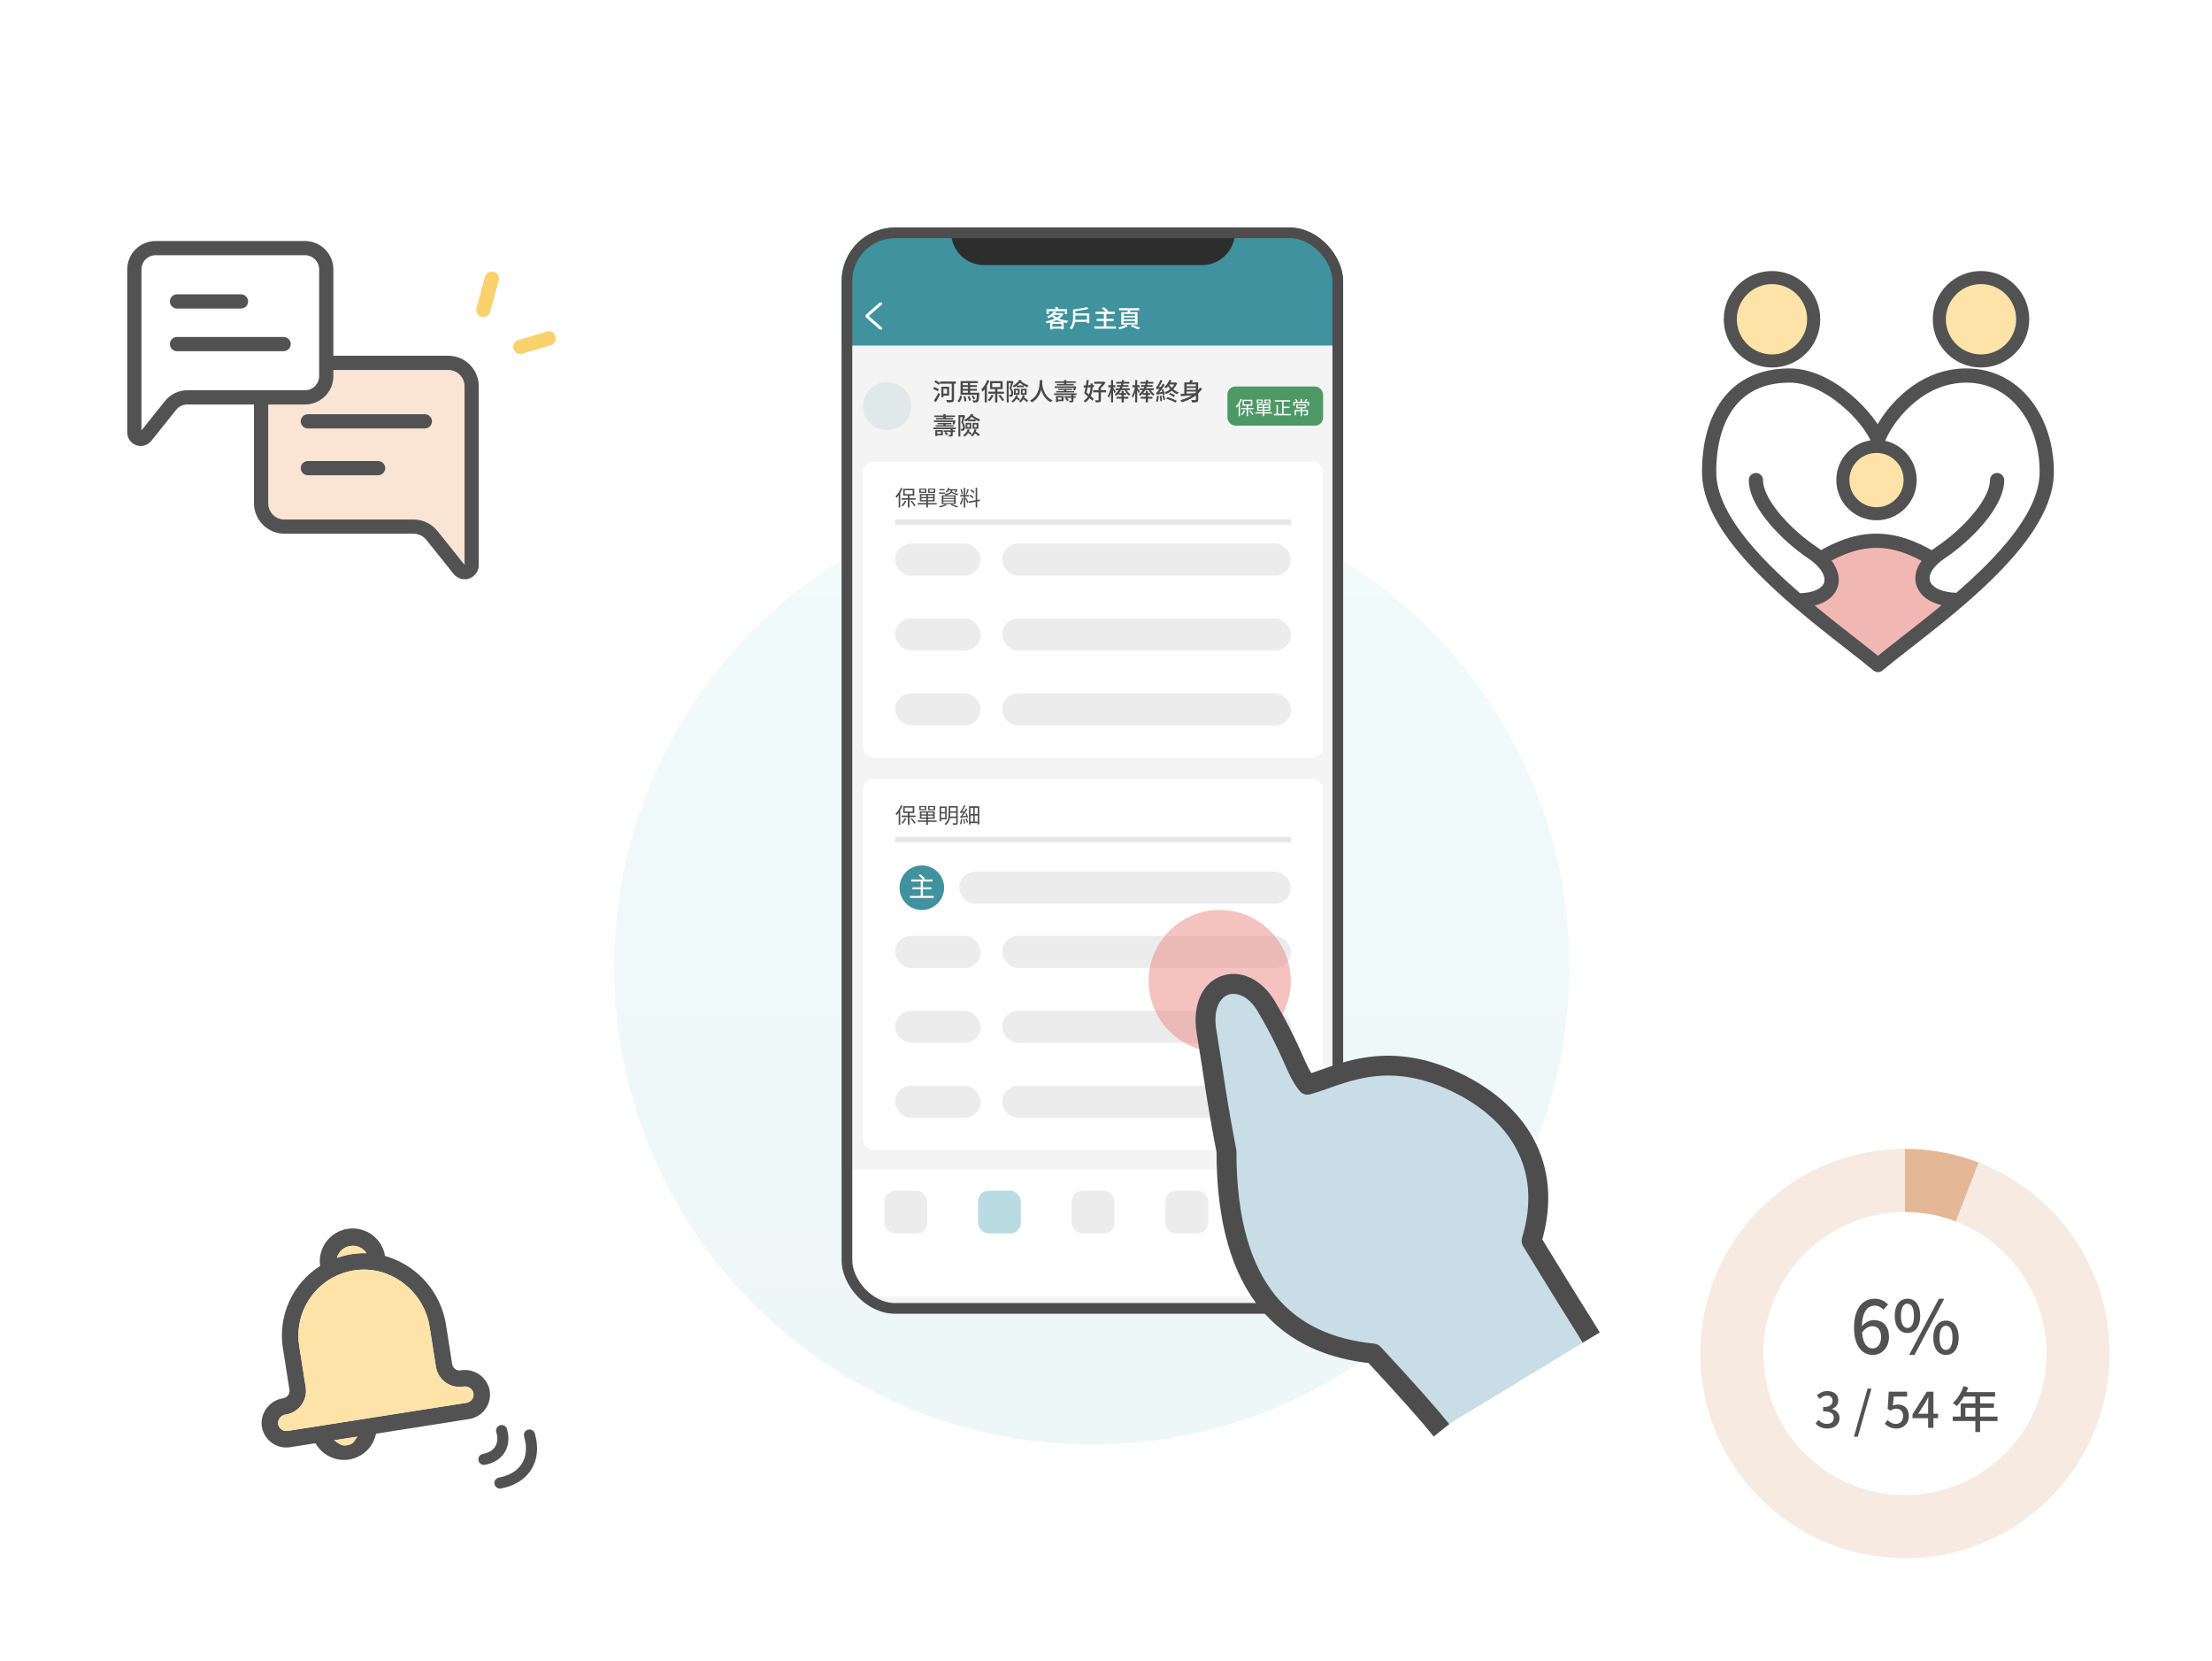 <svg width="389" height="292" viewBox="0 0 389 292" fill="none" xmlns="http://www.w3.org/2000/svg">
<rect width="389" height="291.75" fill="white"/>
<circle cx="192" cy="170" r="84" fill="url(#paint0_linear_2495_85939)" fill-opacity="0.5"/>
<g filter="url(#filter0_d_2495_85939)">
<g clip-path="url(#clip0_2495_85939)">
<rect x="148" y="40" width="88.208" height="191" rx="9.409" fill="#F4F4F4"/>
<g filter="url(#filter1_b_2495_85939)">
<rect width="88.443" height="20.755" transform="translate(148 40)" fill="#3F929E"/>
<g clip-path="url(#clip1_2495_85939)">
<path d="M166.396 39.528H218.047C217.55 39.67 217.202 40.117 217.185 40.633L217.178 40.84C217.178 44.023 214.598 46.604 211.414 46.604H173.028C169.845 46.604 167.265 44.023 167.265 40.84L167.258 40.633C167.241 40.117 166.893 39.67 166.396 39.528Z" fill="#2D2D2D"/>
</g>
<g clip-path="url(#clip2_2495_85939)">
<path d="M152.612 55.566L155.031 53.436C155.09 53.383 155.09 53.299 155.031 53.247C154.971 53.194 154.876 53.194 154.816 53.247L152.29 55.472C152.23 55.524 152.23 55.608 152.29 55.661L154.816 57.885C154.845 57.911 154.885 57.925 154.923 57.925C154.961 57.925 155 57.912 155.03 57.885C155.089 57.833 155.089 57.748 155.03 57.696L152.612 55.566Z" fill="white" stroke="white" stroke-width="0.236"/>
</g>
<path d="M185.332 54.756C185.119 55.078 184.716 55.431 184.122 55.677C184.211 55.741 184.334 55.877 184.389 55.97C185.026 55.669 185.459 55.274 185.76 54.841L185.332 54.756ZM185.374 55.061L185.094 55.367H186.762V55.061H185.374ZM186.643 55.061V55.121C186.176 55.843 184.983 56.322 183.863 56.505C183.935 56.594 184.02 56.76 184.058 56.861C185.247 56.632 186.491 56.114 187.064 55.206L186.792 55.04L186.72 55.061H186.643ZM185.2 55.295L184.848 55.452C185.433 56.182 186.435 56.62 187.59 56.789C187.645 56.675 187.756 56.501 187.845 56.407C186.707 56.276 185.692 55.898 185.2 55.295ZM184.678 56.607V57.923H185.073V56.942H186.648V57.914H187.059V56.607H184.678ZM184.903 57.452V57.787H186.856V57.452H184.903ZM184.041 54.352V55.214H184.436V54.718H187.255V55.214H187.662V54.352H184.041ZM185.523 54.038C185.625 54.221 185.752 54.463 185.807 54.611L186.223 54.501C186.159 54.348 186.028 54.111 185.917 53.941L185.523 54.038ZM188.927 56.225V56.598H191.322V56.225H188.927ZM188.961 55.1V55.473H191.156V56.819H191.559V55.1H188.961ZM191.126 53.992C190.558 54.17 189.573 54.323 188.711 54.412C188.753 54.493 188.804 54.645 188.817 54.739C189.704 54.65 190.732 54.501 191.449 54.297L191.126 53.992ZM188.711 54.412V55.681C188.711 56.297 188.656 57.112 188.108 57.668C188.193 57.719 188.354 57.868 188.418 57.944C189.021 57.337 189.114 56.365 189.114 55.681V54.412H188.711ZM192.642 54.811V55.206H196.038V54.811H192.642ZM192.85 56.055V56.445H195.851V56.055H192.85ZM192.451 57.392V57.787H196.25V57.392H192.451ZM194.124 55.142V57.6H194.561V55.142H194.124ZM193.754 54.217C194.034 54.42 194.374 54.718 194.531 54.913L194.883 54.658C194.709 54.459 194.357 54.174 194.085 53.992L193.754 54.217ZM197.609 55.821H199.608V56.144H197.609V55.821ZM197.609 56.441H199.608V56.764H197.609V56.441ZM197.609 55.206H199.608V55.524H197.609V55.206ZM197.189 54.892V57.078H200.041V54.892H197.189ZM198.857 57.371C199.341 57.536 199.838 57.766 200.131 57.927L200.521 57.655C200.194 57.494 199.642 57.273 199.15 57.108L198.857 57.371ZM196.802 54.195V54.56H200.356V54.195H196.802ZM198.377 54.361C198.356 54.556 198.301 54.841 198.246 55.028L198.632 55.095C198.7 54.921 198.785 54.667 198.861 54.416L198.377 54.361ZM197.97 57.082C197.677 57.273 197.1 57.494 196.645 57.613C196.739 57.698 196.858 57.838 196.925 57.923C197.375 57.795 197.953 57.57 198.326 57.354L197.97 57.082Z" fill="white"/>
</g>
<rect width="88.443" height="15.054" transform="translate(148 205.596)" fill="white"/>
<rect x="155.527" y="209.36" width="7.527" height="7.527" rx="1.882" fill="#ECECEC"/>
<rect x="171.993" y="209.36" width="7.527" height="7.527" rx="1.882" fill="#B8DCE1"/>
<rect x="188.458" y="209.36" width="7.527" height="7.527" rx="1.882" fill="#ECECEC"/>
<rect x="204.924" y="209.36" width="7.527" height="7.527" rx="1.882" fill="#ECECEC"/>
<rect x="221.389" y="209.36" width="7.527" height="7.527" rx="1.882" fill="#ECECEC"/>
<rect width="88.443" height="7.311" transform="translate(148 220.65)" fill="white"/>
<circle cx="155.998" cy="71.404" r="4.234" fill="#E0E9EA"/>
<path d="M165.32 67.08V67.47H168.096V67.08H165.32ZM165.744 68.001V68.362H166.542V69.198H165.744V69.559H166.912V68.001H165.744ZM165.545 68.001V69.852H165.91V68.001H165.545ZM167.37 67.216V70.217C167.37 70.31 167.336 70.34 167.239 70.344C167.128 70.344 166.759 70.349 166.402 70.332C166.466 70.446 166.542 70.637 166.559 70.756C167.03 70.756 167.34 70.748 167.523 70.684C167.705 70.616 167.773 70.489 167.773 70.221V67.216H167.37ZM164.301 67.169C164.56 67.313 164.912 67.525 165.09 67.653L165.328 67.33C165.146 67.211 164.785 67.012 164.53 66.88L164.301 67.169ZM164.105 68.336C164.36 68.472 164.721 68.676 164.899 68.795L165.12 68.464C164.938 68.345 164.568 68.158 164.326 68.039L164.105 68.336ZM164.229 70.438L164.568 70.71C164.819 70.306 165.103 69.797 165.328 69.347L165.035 69.084C164.785 69.567 164.458 70.115 164.229 70.438ZM169.136 68.383V68.701H171.794V68.383H169.136ZM169.136 67.712V68.035H171.794V67.712H169.136ZM168.924 69.058V69.406H171.904V69.058H168.924ZM171.823 69.058V69.118C171.772 69.954 171.722 70.272 171.637 70.361C171.603 70.4 171.564 70.404 171.492 70.404C171.416 70.408 171.233 70.404 171.042 70.383C171.102 70.489 171.148 70.646 171.153 70.756C171.365 70.765 171.573 70.765 171.683 70.752C171.811 70.739 171.9 70.71 171.985 70.612C172.104 70.48 172.163 70.115 172.218 69.224C172.222 69.164 172.227 69.058 172.227 69.058H171.823ZM170.176 69.703C170.291 69.95 170.389 70.276 170.422 70.48L170.754 70.387C170.72 70.187 170.609 69.869 170.49 69.627L170.176 69.703ZM170.864 69.635C170.996 69.818 171.14 70.073 171.195 70.234L171.505 70.111C171.446 69.95 171.297 69.708 171.153 69.529L170.864 69.635ZM169.446 69.725C169.518 70.001 169.578 70.357 169.578 70.591L169.943 70.527C169.93 70.293 169.866 69.941 169.786 69.669L169.446 69.725ZM168.835 69.555C168.771 69.928 168.627 70.298 168.368 70.523L168.695 70.731C168.979 70.476 169.111 70.06 169.191 69.652L168.835 69.555ZM170.214 67.199V69.198H170.609V67.199H170.214ZM168.924 67.012V69.224H169.319V67.36H171.942V67.012H168.924ZM174.995 68.298V70.765H175.398V68.298H174.995ZM173.81 68.867V69.232H176.557V68.867H173.81ZM174.489 67.373H175.924V68.06H174.489V67.373ZM174.107 67.016V68.417H176.328V67.016H174.107ZM173.619 66.834C173.381 67.462 172.982 68.082 172.571 68.477C172.643 68.57 172.753 68.786 172.791 68.88C173.258 68.404 173.708 67.67 173.993 66.952L173.619 66.834ZM173.169 67.963V70.752H173.555V67.585L173.551 67.581L173.169 67.963ZM174.388 69.406C174.226 69.733 173.976 70.094 173.742 70.34C173.836 70.391 173.984 70.501 174.056 70.561C174.286 70.298 174.562 69.882 174.748 69.516L174.388 69.406ZM175.593 69.572C175.844 69.865 176.132 70.276 176.264 70.535L176.587 70.336C176.447 70.081 176.154 69.695 175.895 69.406L175.593 69.572ZM177.037 66.991V70.752H177.376V67.352H177.954V66.991H177.037ZM177.856 66.991V67.101C177.788 67.381 177.656 67.903 177.529 68.281C177.784 68.604 177.835 68.888 177.835 69.105C177.835 69.232 177.818 69.338 177.763 69.381C177.729 69.406 177.69 69.419 177.648 69.419C177.589 69.423 177.521 69.423 177.444 69.415C177.499 69.516 177.529 69.669 177.533 69.767C177.622 69.767 177.72 69.767 177.792 69.758C177.881 69.746 177.954 69.72 178.013 69.674C178.132 69.58 178.179 69.398 178.179 69.147C178.179 68.892 178.119 68.587 177.86 68.243C177.983 67.903 178.119 67.479 178.225 67.122L177.975 66.978L177.92 66.991H177.856ZM178.781 67.776V68.09H180.047V67.776H178.781ZM178.612 68.638H178.989V69.126H178.612V68.638ZM178.314 68.358V69.406H179.299V68.358H178.314ZM179.834 68.638H180.229V69.126H179.834V68.638ZM179.533 68.358V69.406H180.547V68.358H179.533ZM178.667 69.478C178.531 69.928 178.251 70.293 177.869 70.518C177.945 70.578 178.077 70.71 178.132 70.777C178.531 70.506 178.854 70.081 179.019 69.555L178.667 69.478ZM178.641 70.034C178.82 70.153 179.045 70.332 179.147 70.451L179.359 70.183C179.248 70.068 179.019 69.907 178.841 69.797L178.641 70.034ZM179.847 69.474C179.762 69.924 179.546 70.289 179.202 70.51C179.282 70.565 179.414 70.701 179.465 70.765C179.839 70.497 180.097 70.073 180.212 69.529L179.847 69.474ZM179.762 70.056C180.042 70.243 180.399 70.523 180.573 70.705L180.815 70.429C180.637 70.251 180.267 69.988 179.996 69.814L179.762 70.056ZM179.282 66.778C179.04 67.177 178.582 67.589 178.072 67.848C178.153 67.912 178.285 68.048 178.34 68.124C178.875 67.831 179.367 67.402 179.669 66.914L179.282 66.778ZM179.448 66.918L179.164 67.105C179.516 67.483 180.131 67.886 180.666 68.12C180.696 68.014 180.768 67.844 180.836 67.746C180.339 67.576 179.741 67.241 179.448 66.918ZM182.848 66.834C182.831 67.517 182.882 69.521 181.129 70.429C181.256 70.518 181.388 70.646 181.46 70.752C183.252 69.75 183.281 67.64 183.303 66.834H182.848ZM183.26 67.352L182.874 67.394C182.933 67.789 183.095 69.924 184.801 70.731C184.861 70.616 184.975 70.48 185.094 70.387C183.451 69.652 183.294 67.674 183.26 67.352ZM185.519 67.054V67.322H189.182V67.054H185.519ZM185.374 69.16V69.457H189.314V69.16H185.374ZM185.476 67.929V68.213H188.987V67.929H185.476ZM185.85 67.508V67.763H188.834V67.508H185.85ZM186.088 68.37V68.591H188.546V68.37H186.088ZM185.756 68.774V69.003H188.915V68.774H185.756ZM187.179 69.678V69.954H189.165V69.678H187.179ZM187.128 66.817V67.666H187.531V66.817H187.128ZM187.132 68.438V68.914H187.527V68.438H187.132ZM188.877 67.929V67.975C188.839 68.179 188.783 68.425 188.745 68.587L189.08 68.646C189.144 68.468 189.216 68.205 189.272 67.963L188.996 67.916L188.932 67.929H188.877ZM185.705 69.631V70.684H186.058V69.631H185.705ZM188.405 69.419V70.416C188.405 70.459 188.389 70.468 188.346 70.468C188.304 70.472 188.164 70.472 188.023 70.468C188.066 70.552 188.108 70.671 188.125 70.76C188.35 70.76 188.516 70.76 188.626 70.714C188.745 70.671 188.775 70.591 188.775 70.425V69.419H188.405ZM187.323 70.124C187.463 70.247 187.629 70.429 187.701 70.548L187.968 70.344C187.892 70.225 187.722 70.056 187.573 69.937L187.323 70.124ZM185.935 69.631V69.894H186.673V70.272H185.935V70.54H187.034V69.631H185.935ZM192.428 67.114V67.479H194.088V67.114H192.428ZM192.246 68.604V68.986H194.513V68.604H192.246ZM193.193 68.15V70.306C193.193 70.366 193.171 70.387 193.103 70.387C193.035 70.387 192.793 70.387 192.56 70.383C192.615 70.489 192.679 70.654 192.7 70.765C193.035 70.765 193.252 70.756 193.405 70.697C193.558 70.637 193.609 70.527 193.609 70.31V68.15H193.193ZM193.935 67.114V67.199C193.791 67.483 193.481 67.908 193.193 68.15C193.26 68.205 193.375 68.307 193.426 68.379C193.791 68.107 194.165 67.666 194.411 67.288L194.135 67.088L194.042 67.114H193.935ZM190.662 69.143C191.146 69.542 191.787 70.111 192.084 70.476L192.348 70.145C192.042 69.788 191.384 69.241 190.904 68.863L190.662 69.143ZM190.662 69.143L191.027 69.262C191.197 68.638 191.393 67.636 191.473 66.85L191.078 66.829C191.019 67.576 190.832 68.561 190.662 69.143ZM191.775 67.428V67.861C191.775 68.6 191.69 69.708 190.569 70.493C190.658 70.557 190.794 70.688 190.853 70.773C192.051 69.911 192.152 68.689 192.152 67.865V67.428H191.775ZM190.56 67.776L190.599 68.162C191.083 68.133 191.749 68.09 192.386 68.048L192.39 67.687C191.719 67.725 191.027 67.759 190.56 67.776ZM194.908 67.725V68.099H196.164V67.725H194.908ZM195.387 66.821V70.76H195.744V66.821H195.387ZM195.362 67.967C195.273 68.527 195.043 69.228 194.797 69.602C194.857 69.699 194.95 69.856 194.988 69.962C195.26 69.534 195.493 68.701 195.6 68.039L195.362 67.967ZM195.744 68.12L195.574 68.281C195.672 68.451 195.922 68.918 196.007 69.135L196.219 68.841C196.147 68.727 195.829 68.23 195.744 68.12ZM196.292 67.143V67.462H198.576V67.143H196.292ZM196.198 68.277V68.604H198.673V68.277H196.198ZM196.351 69.767V70.107H198.423V69.767H196.351ZM196.729 69.109V69.427H198.062V69.109H196.729ZM196.415 67.712V68.014H198.452V67.712H196.415ZM197.238 68.74V70.76H197.633V68.74H197.238ZM198.045 68.43L197.756 68.523C197.926 68.931 198.236 69.355 198.559 69.58C198.618 69.495 198.733 69.372 198.817 69.308C198.503 69.13 198.198 68.778 198.045 68.43ZM197.31 66.817C197.175 67.772 196.848 68.761 196.041 69.287C196.105 69.372 196.198 69.525 196.241 69.618C197.141 69.016 197.51 67.954 197.697 66.88L197.31 66.817ZM199.153 67.725V68.099H200.409V67.725H199.153ZM199.633 66.821V70.76H199.989V66.821H199.633ZM199.607 67.967C199.518 68.527 199.289 69.228 199.042 69.602C199.102 69.699 199.195 69.856 199.234 69.962C199.505 69.534 199.739 68.701 199.845 68.039L199.607 67.967ZM199.989 68.12L199.819 68.281C199.917 68.451 200.167 68.918 200.252 69.135L200.465 68.841C200.392 68.727 200.074 68.23 199.989 68.12ZM200.537 67.143V67.462H202.821V67.143H200.537ZM200.443 68.277V68.604H202.918V68.277H200.443ZM200.596 69.767V70.107H202.668V69.767H200.596ZM200.974 69.109V69.427H202.307V69.109H200.974ZM200.66 67.712V68.014H202.698V67.712H200.66ZM201.484 68.74V70.76H201.878V68.74H201.484ZM202.29 68.43L202.001 68.523C202.171 68.931 202.481 69.355 202.804 69.58C202.863 69.495 202.978 69.372 203.063 69.308C202.749 69.13 202.443 68.778 202.29 68.43ZM201.556 66.817C201.42 67.772 201.093 68.761 200.286 69.287C200.35 69.372 200.443 69.525 200.486 69.618C201.386 69.016 201.755 67.954 201.942 66.88L201.556 66.817ZM205.551 69.33C205.852 69.453 206.221 69.669 206.417 69.822L206.659 69.546C206.455 69.398 206.085 69.194 205.784 69.075L205.551 69.33ZM205.088 70.115C205.652 70.276 206.34 70.561 206.718 70.794L206.951 70.476C206.565 70.264 205.882 69.984 205.321 69.831L205.088 70.115ZM205.627 66.821C205.478 67.211 205.194 67.691 204.769 68.052C204.854 68.103 204.986 68.222 205.045 68.307C205.517 67.891 205.818 67.373 206.017 66.885L205.627 66.821ZM205.627 67.25L205.453 67.598H206.739V67.25H205.627ZM206.625 67.25V67.322C206.332 68.086 205.593 68.684 204.82 68.982C204.897 69.05 205.02 69.207 205.067 69.3C205.869 68.956 206.65 68.298 207.019 67.373L206.773 67.233L206.705 67.25H206.625ZM205.576 67.53L205.253 67.649C205.631 68.383 206.289 69.016 207.032 69.326C207.087 69.224 207.206 69.075 207.291 68.999C206.565 68.74 205.907 68.166 205.576 67.53ZM204.285 68.536C204.392 68.833 204.493 69.219 204.527 69.449L204.842 69.351C204.803 69.122 204.693 68.748 204.583 68.455L204.285 68.536ZM203.95 69.631C204.001 69.924 204.048 70.306 204.056 70.557L204.358 70.497C204.345 70.247 204.298 69.869 204.243 69.576L203.95 69.631ZM203.483 69.585C203.449 69.928 203.394 70.31 203.292 70.565C203.377 70.586 203.53 70.637 203.602 70.675C203.691 70.412 203.767 70.013 203.806 69.64L203.483 69.585ZM203.407 68.455C203.407 68.379 203.636 68.26 203.636 68.26V68.251C203.916 67.916 204.213 67.424 204.426 66.952L204.06 66.804C203.899 67.262 203.61 67.746 203.521 67.865C203.436 67.997 203.364 68.082 203.284 68.103C203.326 68.201 203.385 68.375 203.407 68.455ZM203.407 68.455C203.479 68.417 203.602 68.391 204.268 68.324C204.273 68.247 204.285 68.111 204.307 68.014L203.568 68.073L203.398 68.179L203.407 68.455ZM203.436 69.423C203.436 69.351 203.674 69.232 203.674 69.232V69.219C204.082 68.808 204.506 68.222 204.825 67.653L204.485 67.449C204.213 68.022 203.772 68.625 203.632 68.778C203.5 68.935 203.407 69.037 203.309 69.058C203.351 69.16 203.415 69.347 203.436 69.423ZM203.436 69.423C203.521 69.376 203.666 69.338 204.608 69.194C204.604 69.118 204.612 68.982 204.625 68.888L203.589 69.028L203.419 69.143L203.436 69.423ZM204.392 69.555C204.485 69.805 204.587 70.132 204.629 70.34L204.918 70.238C204.871 70.03 204.761 69.708 204.663 69.466L204.392 69.555ZM208.526 67.912V68.213H210.488V67.912H208.526ZM208.526 68.544V68.846H210.488V68.544H208.526ZM210.305 67.237V70.238C210.305 70.323 210.276 70.349 210.191 70.349C210.097 70.353 209.787 70.357 209.482 70.34C209.541 70.459 209.609 70.646 209.626 70.765C210.051 70.765 210.326 70.76 210.496 70.692C210.67 70.625 210.721 70.497 210.721 70.243V67.237H210.305ZM207.622 69.27L207.682 69.665C208.42 69.614 209.49 69.534 210.496 69.449L210.501 69.109C209.452 69.173 208.323 69.241 207.622 69.27ZM211.04 68.15C210.326 69.253 209.057 69.979 207.576 70.361C207.656 70.451 207.788 70.633 207.843 70.731C209.316 70.293 210.628 69.534 211.426 68.336L211.04 68.15ZM209.308 66.808C209.257 66.995 209.151 67.254 209.057 67.436L209.414 67.517C209.528 67.356 209.677 67.109 209.796 66.872L209.308 66.808ZM208.272 67.237V69.44H208.675V67.585H210.441V67.237H208.272ZM164.292 73.054V73.322H167.956V73.054H164.292ZM164.148 75.16V75.457H168.088V75.16H164.148ZM164.25 73.929V74.213H167.761V73.929H164.25ZM164.623 73.508V73.763H167.608V73.508H164.623ZM164.861 74.37V74.591H167.319V74.37H164.861ZM164.53 74.774V75.003H167.689V74.774H164.53ZM165.952 75.678V75.954H167.939V75.678H165.952ZM165.901 72.817V73.666H166.305V72.817H165.901ZM165.905 74.438V74.914H166.3V74.438H165.905ZM167.65 73.929V73.975C167.612 74.179 167.557 74.425 167.519 74.587L167.854 74.646C167.918 74.468 167.99 74.205 168.045 73.963L167.769 73.916L167.705 73.929H167.65ZM164.479 75.631V76.684H164.831V75.631H164.479ZM167.179 75.419V76.416C167.179 76.459 167.162 76.468 167.12 76.468C167.077 76.472 166.937 76.472 166.797 76.468C166.839 76.552 166.882 76.671 166.899 76.76C167.124 76.76 167.289 76.76 167.4 76.714C167.519 76.671 167.548 76.591 167.548 76.425V75.419H167.179ZM166.097 76.124C166.237 76.247 166.402 76.429 166.474 76.548L166.742 76.344C166.665 76.225 166.496 76.056 166.347 75.937L166.097 76.124ZM164.708 75.631V75.894H165.447V76.272H164.708V76.54H165.808V75.631H164.708ZM168.546 72.991V76.752H168.886V73.352H169.463V72.991H168.546ZM169.365 72.991V73.101C169.297 73.381 169.166 73.903 169.039 74.281C169.293 74.604 169.344 74.888 169.344 75.105C169.344 75.232 169.327 75.338 169.272 75.381C169.238 75.406 169.2 75.419 169.157 75.419C169.098 75.423 169.03 75.423 168.954 75.415C169.009 75.516 169.039 75.669 169.043 75.767C169.132 75.767 169.23 75.767 169.302 75.758C169.391 75.746 169.463 75.72 169.522 75.674C169.641 75.58 169.688 75.398 169.688 75.147C169.688 74.892 169.629 74.587 169.37 74.243C169.493 73.903 169.629 73.479 169.735 73.122L169.484 72.978L169.429 72.991H169.365ZM170.291 73.776V74.09H171.556V73.776H170.291ZM170.121 74.638H170.499V75.126H170.121V74.638ZM169.824 74.358V75.406H170.809V74.358H169.824ZM171.344 74.638H171.739V75.126H171.344V74.638ZM171.042 74.358V75.406H172.057V74.358H171.042ZM170.176 75.478C170.04 75.928 169.76 76.293 169.378 76.518C169.455 76.578 169.586 76.71 169.641 76.777C170.04 76.506 170.363 76.081 170.529 75.555L170.176 75.478ZM170.151 76.034C170.329 76.153 170.554 76.332 170.656 76.451L170.868 76.183C170.758 76.068 170.529 75.907 170.35 75.797L170.151 76.034ZM171.356 75.474C171.272 75.924 171.055 76.289 170.711 76.51C170.792 76.565 170.923 76.701 170.974 76.765C171.348 76.497 171.607 76.073 171.722 75.529L171.356 75.474ZM171.272 76.056C171.552 76.243 171.908 76.523 172.082 76.705L172.324 76.429C172.146 76.251 171.777 75.988 171.505 75.814L171.272 76.056ZM170.792 72.778C170.55 73.177 170.091 73.589 169.582 73.848C169.663 73.912 169.794 74.048 169.849 74.124C170.384 73.831 170.877 73.402 171.178 72.914L170.792 72.778ZM170.957 72.918L170.673 73.105C171.025 73.483 171.641 73.886 172.176 74.12C172.205 74.014 172.278 73.844 172.346 73.746C171.849 73.576 171.25 73.241 170.957 72.918Z" fill="black" fill-opacity="0.7"/>
<rect x="215.85" y="67.96" width="16.83" height="6.887" rx="1.415" fill="#4D9966"/>
<path d="M219.236 71.266V73.171H219.487V71.266H219.236ZM218.275 71.735V71.963H220.425V71.735H218.275ZM218.754 70.51H219.985V71.114H218.754V70.51ZM218.519 70.289V71.339H220.23V70.289H218.519ZM218.176 70.14C217.984 70.642 217.667 71.134 217.337 71.448C217.384 71.507 217.453 71.636 217.479 71.692C217.839 71.326 218.186 70.771 218.41 70.213L218.176 70.14ZM217.823 70.992V73.161H218.06V70.761L218.057 70.758L217.823 70.992ZM218.784 72.121C218.645 72.382 218.437 72.669 218.249 72.868C218.305 72.897 218.4 72.97 218.443 73.006C218.628 72.795 218.85 72.475 219.008 72.191L218.784 72.121ZM219.672 72.224C219.88 72.458 220.121 72.785 220.233 72.99L220.434 72.864C220.319 72.663 220.071 72.352 219.86 72.121L219.672 72.224ZM222.079 71.187V73.168H222.333V71.187H222.079ZM221.329 71.745H223.125V72.032H221.329V71.745ZM221.329 71.273H223.125V71.553H221.329V71.273ZM221.088 71.071V72.23H223.376V71.071H221.088ZM220.755 72.484V72.702H223.684V72.484H220.755ZM221.224 70.427H221.858V70.741H221.224V70.427ZM220.999 70.262V70.906H222.089V70.262H220.999ZM222.581 70.427H223.221V70.741H222.581V70.427ZM222.356 70.262V70.906H223.456V70.262H222.356ZM224.162 70.375V70.616H226.896V70.375H224.162ZM225.592 71.497V71.742H226.764V71.497H225.592ZM224.037 72.782V73.023H227.005V72.782H224.037ZM225.473 70.464V72.9H225.731V70.464H225.473ZM224.489 71.223V72.91H224.743V71.223H224.489ZM228.735 71.738V73.171H228.986V71.738H228.735ZM228.204 71.286H229.452V71.606H228.204V71.286ZM227.963 71.098V71.798H229.706V71.098H227.963ZM227.669 72.072V73.019H227.917V72.296H229.881V72.072H227.669ZM229.759 72.072V72.762C229.759 72.798 229.742 72.811 229.693 72.815C229.64 72.818 229.462 72.818 229.264 72.811C229.3 72.877 229.336 72.97 229.35 73.036C229.607 73.036 229.775 73.036 229.881 72.996C229.984 72.96 230.01 72.891 230.01 72.762V72.072H229.759ZM228.712 70.13V70.731H228.967V70.13H228.712ZM227.451 70.642V71.355H227.692V70.863H229.964V71.355H230.211V70.642H227.451ZM227.725 70.252C227.827 70.375 227.94 70.546 227.989 70.659L228.227 70.55C228.171 70.441 228.055 70.282 227.946 70.163L227.725 70.252ZM229.686 70.157C229.624 70.275 229.501 70.454 229.409 70.563L229.61 70.645C229.709 70.543 229.835 70.391 229.944 70.246L229.686 70.157Z" fill="white"/>
<rect x="151.764" y="81.167" width="80.916" height="52.044" rx="1.882" fill="white"/>
<path d="M159.656 87.064V89.236H159.942V87.064H159.656ZM158.561 87.599V87.858H161.011V87.599H158.561ZM159.107 86.202H160.51V86.891H159.107V86.202ZM158.839 85.95V87.147H160.789V85.95H158.839ZM158.448 85.781C158.23 86.353 157.868 86.914 157.492 87.271C157.545 87.339 157.624 87.486 157.654 87.55C158.064 87.132 158.459 86.5 158.715 85.864L158.448 85.781ZM158.045 86.752V89.225H158.316V86.488L158.312 86.485L158.045 86.752ZM159.14 88.039C158.982 88.336 158.745 88.664 158.531 88.889C158.595 88.923 158.704 89.006 158.753 89.048C158.964 88.807 159.216 88.442 159.396 88.118L159.14 88.039ZM160.153 88.156C160.39 88.423 160.665 88.795 160.793 89.029L161.022 88.886C160.89 88.656 160.608 88.302 160.367 88.039L160.153 88.156ZM162.896 86.974V89.232H163.186V86.974H162.896ZM162.042 87.61H164.089V87.937H162.042V87.61ZM162.042 87.072H164.089V87.392H162.042V87.072ZM161.767 86.842V88.163H164.376V86.842H161.767ZM161.387 88.453V88.701H164.726V88.453H161.387ZM161.922 86.108H162.644V86.466H161.922V86.108ZM161.666 85.92V86.654H162.908V85.92H161.666ZM163.468 86.108H164.199V86.466H163.468V86.108ZM163.213 85.92V86.654H164.466V85.92H163.213ZM165.888 87.738H167.785V87.994H165.888V87.738ZM165.888 88.178H167.785V88.442H165.888V88.178ZM165.888 87.297H167.785V87.553H165.888V87.297ZM165.614 87.109V88.63H168.068V87.109H165.614ZM167.176 88.807C167.582 88.938 167.989 89.1 168.229 89.221L168.482 89.059C168.214 88.938 167.774 88.773 167.364 88.649L167.176 88.807ZM166.246 88.652C165.975 88.803 165.523 88.935 165.136 89.017C165.2 89.066 165.298 89.175 165.343 89.228C165.719 89.127 166.197 88.954 166.502 88.773L166.246 88.652ZM166.679 86.025V86.248H168.229V86.025H166.679ZM166.739 85.762C166.652 86.033 166.494 86.3 166.299 86.481C166.363 86.515 166.468 86.582 166.513 86.624C166.709 86.432 166.89 86.127 166.991 85.819L166.739 85.762ZM167.187 86.165V86.285C167.187 86.477 167.093 86.737 166.114 86.865C166.163 86.917 166.238 87.015 166.265 87.083C167.326 86.917 167.447 86.579 167.447 86.293V86.165H167.187ZM167.409 86.387L167.209 86.436C167.416 86.771 167.849 86.985 168.391 87.064C168.425 86.993 168.497 86.891 168.553 86.835C168.03 86.79 167.601 86.631 167.409 86.387ZM165.2 85.995V86.217H166.107V85.995H165.2ZM165.117 86.582V86.812H166.201V86.582H165.117ZM168.135 86.025V86.067C168.068 86.229 167.962 86.421 167.876 86.545L168.098 86.624C168.203 86.488 168.323 86.27 168.418 86.078L168.226 86.014L168.184 86.025H168.135ZM169.483 85.773V89.232H169.746V85.773H169.483ZM168.877 87.034V87.301H170.363V87.034H168.877ZM168.903 86.067C169.001 86.33 169.091 86.68 169.106 86.902L169.332 86.85C169.306 86.62 169.219 86.278 169.11 86.014L168.903 86.067ZM170.119 85.999C170.066 86.255 169.953 86.628 169.867 86.853L170.051 86.91C170.153 86.699 170.269 86.345 170.367 86.063L170.119 85.999ZM171.579 85.773V89.232H171.846V85.773H171.579ZM170.356 88.167L170.401 88.43L172.335 88.08L172.29 87.821L170.356 88.167ZM170.638 86.232C170.856 86.368 171.116 86.571 171.236 86.718L171.387 86.5C171.263 86.36 171.003 86.168 170.785 86.04L170.638 86.232ZM170.446 87.181C170.672 87.305 170.943 87.497 171.075 87.632L171.218 87.41C171.082 87.275 170.804 87.098 170.578 86.981L170.446 87.181ZM169.2 87.52C169.14 87.858 168.978 88.276 168.824 88.498C168.877 88.581 168.941 88.716 168.971 88.811C169.166 88.543 169.328 88.009 169.407 87.587L169.2 87.52ZM169.919 87.523L169.761 87.636C169.844 87.802 170.051 88.284 170.115 88.491L170.322 88.276C170.262 88.152 169.991 87.636 169.919 87.523Z" fill="black" fill-opacity="0.7"/>
<path d="M227.035 91.342H157.409V92.283H227.035V91.342Z" fill="black" fill-opacity="0.1" mask="url(#path-17-inside-1_2495_85939)"/>
<rect x="157.409" y="95.576" width="15.054" height="5.645" rx="2.823" fill="#ECECEC"/>
<rect x="176.227" y="95.576" width="50.808" height="5.645" rx="2.823" fill="#ECECEC"/>
<rect x="157.409" y="108.749" width="15.054" height="5.645" rx="2.823" fill="#ECECEC"/>
<rect x="176.227" y="108.749" width="50.808" height="5.645" rx="2.823" fill="#ECECEC"/>
<rect x="157.409" y="121.921" width="15.054" height="5.645" rx="2.823" fill="#ECECEC"/>
<rect x="176.227" y="121.921" width="50.808" height="5.645" rx="2.823" fill="#ECECEC"/>
<rect x="151.764" y="136.975" width="80.916" height="65.217" rx="1.882" fill="white"/>
<path d="M159.656 142.872V145.043H159.942V142.872H159.656ZM158.561 143.406V143.666H161.011V143.406H158.561ZM159.107 142.01H160.51V142.699H159.107V142.01ZM158.839 141.758V142.955H160.789V141.758H158.839ZM158.448 141.588C158.23 142.16 157.868 142.721 157.492 143.079C157.545 143.147 157.624 143.293 157.654 143.357C158.064 142.94 158.459 142.307 158.715 141.671L158.448 141.588ZM158.045 142.559V145.032H158.316V142.296L158.312 142.292L158.045 142.559ZM159.14 143.847C158.982 144.144 158.745 144.471 158.531 144.697C158.595 144.731 158.704 144.814 158.753 144.855C158.964 144.614 159.216 144.249 159.396 143.926L159.14 143.847ZM160.153 143.963C160.39 144.23 160.665 144.603 160.793 144.836L161.022 144.693C160.89 144.464 160.608 144.11 160.367 143.847L160.153 143.963ZM162.896 142.781V145.04H163.186V142.781H162.896ZM162.042 143.418H164.089V143.745H162.042V143.418ZM162.042 142.879H164.089V143.199H162.042V142.879ZM161.767 142.65V143.971H164.376V142.65H161.767ZM161.387 144.261V144.509H164.726V144.261H161.387ZM161.922 141.916H162.644V142.273H161.922V141.916ZM161.666 141.728V142.462H162.908V141.728H161.666ZM163.468 141.916H164.199V142.273H163.468V141.916ZM163.213 141.728V142.462H164.466V141.728H163.213ZM165.392 141.81V142.07H166.208V143.794H165.392V144.057H166.472V141.81H165.392ZM165.395 142.785V143.041H166.321V142.785H165.395ZM166.984 141.739V142.002H168.252V141.739H166.984ZM166.984 142.654V142.913H168.252V142.654H166.984ZM166.961 143.579V143.835H168.244V143.579H166.961ZM165.237 141.81V144.407H165.501V141.81H165.237ZM168.147 141.739V144.667C168.147 144.735 168.124 144.757 168.056 144.761C167.989 144.761 167.751 144.765 167.511 144.757C167.552 144.833 167.597 144.957 167.612 145.032C167.936 145.032 168.143 145.028 168.263 144.983C168.384 144.934 168.429 144.848 168.429 144.671V141.739H168.147ZM166.818 141.739V143.083C166.818 143.67 166.754 144.385 166.118 144.874C166.178 144.912 166.284 145.01 166.325 145.066C167.002 144.547 167.097 143.715 167.097 143.083V141.739H166.818ZM169.776 143.06C169.885 143.297 169.991 143.606 170.025 143.798L170.243 143.711C170.205 143.527 170.092 143.222 169.976 142.988L169.776 143.06ZM169.404 144.027C169.449 144.283 169.49 144.618 169.498 144.836L169.716 144.787C169.705 144.565 169.66 144.238 169.614 143.986L169.404 144.027ZM168.997 144.001C168.963 144.306 168.907 144.644 168.816 144.874C168.877 144.889 168.986 144.927 169.035 144.953C169.114 144.72 169.185 144.366 169.227 144.039L168.997 144.001ZM168.911 142.988C168.911 142.932 169.084 142.849 169.084 142.849V142.845C169.328 142.544 169.58 142.104 169.776 141.686L169.528 141.581C169.377 141.991 169.114 142.424 169.035 142.537C168.956 142.65 168.892 142.729 168.828 142.744C168.858 142.812 168.899 142.936 168.911 142.988ZM168.911 142.985C168.975 142.955 169.072 142.932 169.675 142.868C169.675 142.815 169.682 142.721 169.697 142.654L169.039 142.706L168.907 142.785L168.911 142.985ZM168.937 143.835C168.937 143.783 169.11 143.704 169.11 143.704V143.696C169.468 143.32 169.825 142.789 170.111 142.27L169.885 142.138C169.641 142.654 169.253 143.195 169.129 143.335C169.016 143.478 168.933 143.576 168.854 143.591C168.884 143.658 168.926 143.783 168.937 143.835ZM168.937 143.835C169.012 143.798 169.136 143.768 170.077 143.625C170.074 143.572 170.074 143.478 170.085 143.414L169.061 143.553L168.929 143.64L168.937 143.835ZM169.821 143.952C169.904 144.182 170.002 144.486 170.04 144.69L170.247 144.618C170.205 144.422 170.107 144.121 170.017 143.888L169.821 143.952ZM170.559 144.479V144.742H172.053V144.479H170.559ZM170.551 143.147V143.41H172.072V143.147H170.551ZM171.157 141.972V144.603H171.417V141.972H171.157ZM170.408 141.773V144.987H170.668V142.055H171.94V144.953H172.211V141.773H170.408Z" fill="black" fill-opacity="0.7"/>
<path d="M227.035 147.15H157.409V148.091H227.035V147.15Z" fill="black" fill-opacity="0.1" mask="url(#path-27-inside-2_2495_85939)"/>
<g clip-path="url(#clip3_2495_85939)">
<circle cx="162.114" cy="156.089" r="3.92" fill="#3F929E"/>
<path d="M160.241 154.646V154.994H163.981V154.646H160.241ZM160.458 156.029V156.372H163.784V156.029H160.458ZM160.025 157.53V157.878H164.217V157.53H160.025ZM161.921 154.923V157.708H162.302V154.923H161.921ZM161.516 153.921C161.827 154.152 162.198 154.486 162.368 154.707L162.673 154.486C162.49 154.26 162.109 153.94 161.803 153.724L161.516 153.921Z" fill="white"/>
</g>
<rect x="168.7" y="153.266" width="58.335" height="5.645" rx="2.823" fill="#ECECEC"/>
<rect x="157.409" y="164.556" width="15.054" height="5.645" rx="2.823" fill="#ECECEC"/>
<rect x="176.227" y="164.557" width="50.808" height="5.645" rx="2.823" fill="#ECECEC"/>
<rect x="157.409" y="177.729" width="15.054" height="5.645" rx="2.823" fill="#ECECEC"/>
<rect x="176.227" y="177.729" width="50.808" height="5.645" rx="2.823" fill="#ECECEC"/>
<rect x="157.409" y="190.901" width="15.054" height="5.645" rx="2.823" fill="#ECECEC"/>
<rect x="176.227" y="190.901" width="50.808" height="5.645" rx="2.823" fill="#ECECEC"/>
</g>
<rect x="148.941" y="40.941" width="86.326" height="189.118" rx="8.468" stroke="#4D4D4D" stroke-width="1.882"/>
<circle cx="214.5" cy="172.5" r="12.5" fill="#EB8781" fill-opacity="0.5"/>
<path d="M241.336 238.194C248.336 244.692 251.336 247.692 254.336 250.692L279.836 235.192C278.336 232.692 276.336 229.692 269.336 218.194C273.418 204.732 266.499 195.232 255.918 190.232C243.324 184.282 235.418 189.232 229.918 190.732C227.685 187.946 227.685 185.446 222.685 176.946C218.685 170.147 210.685 172.446 212.185 181.446C213.685 190.446 213.685 191.946 215.685 202.447C215.685 227.202 226.336 236.694 241.336 238.194Z" fill="#C8DDE6"/>
<path d="M241.5 238L242.782 236.809C242.492 236.497 242.098 236.301 241.674 236.259L241.5 238ZM215.685 202.447H217.435C217.435 202.337 217.425 202.228 217.404 202.12L215.685 202.447ZM222.685 176.946L224.193 176.059L222.685 176.946ZM229.918 190.732L228.552 191.827C228.988 192.371 229.706 192.604 230.378 192.421L229.918 190.732ZM255.918 190.233L256.665 188.65L255.918 190.233ZM269.336 218.194L267.662 217.686C267.517 218.163 267.582 218.679 267.841 219.104L269.336 218.194ZM254.867 250.407C252.824 247.853 249.287 243.814 242.782 236.809L240.218 239.191C246.713 246.186 250.176 250.147 252.133 252.593L254.867 250.407ZM241.674 236.259C234.495 235.541 228.529 232.987 224.323 227.837C220.092 222.656 217.435 214.596 217.435 202.447H213.935C213.935 215.054 216.686 224.02 221.612 230.051C226.564 236.114 233.505 238.959 241.326 239.741L241.674 236.259ZM217.404 202.12C215.407 191.634 215.426 190.247 213.911 181.159L210.459 181.734C211.944 190.646 211.963 192.259 213.966 202.775L217.404 202.12ZM213.911 181.159C213.239 177.124 214.755 175.363 215.976 174.914C217.246 174.447 219.456 174.908 221.177 177.834L224.193 176.059C221.914 172.185 218.123 170.396 214.769 171.629C211.365 172.88 209.631 176.769 210.459 181.734L213.911 181.159ZM221.177 177.834C223.632 182.007 224.852 184.693 225.74 186.692C226.62 188.675 227.267 190.223 228.552 191.827L231.283 189.638C230.336 188.456 229.866 187.361 228.938 185.272C228.018 183.2 226.738 180.385 224.193 176.059L221.177 177.834ZM230.378 192.421C236.259 190.816 243.319 186.215 255.17 191.815L256.665 188.65C243.33 182.349 234.576 187.648 229.457 189.044L230.378 192.421ZM255.17 191.815C260.222 194.202 264.268 197.602 266.587 201.875C268.885 206.107 269.58 211.359 267.662 217.686L271.011 218.702C273.174 211.567 272.45 205.338 269.663 200.205C266.899 195.112 262.195 191.263 256.665 188.65L255.17 191.815ZM267.841 219.104C274.9 230.698 276.814 233.556 278.336 236.092L281.337 234.291C279.859 231.828 277.773 228.686 270.831 217.284L267.841 219.104Z" fill="#4D4D4D"/>
</g>
<path d="M329.34 238.249C330.882 238.249 332.191 237.005 332.191 235.113C332.191 233.091 331.102 232.119 329.495 232.119C328.782 232.119 327.901 232.559 327.344 233.311L327.409 234.4C327.979 233.531 328.666 233.194 329.236 233.194C330.247 233.194 330.804 233.881 330.804 235.113C330.804 236.344 330.156 237.095 329.327 237.095C328.16 237.095 327.434 235.942 327.434 233.48C327.434 230.564 328.458 229.579 329.728 229.579C330.286 229.579 330.869 229.877 331.219 230.291L332.035 229.384C331.491 228.801 330.713 228.36 329.651 228.36C327.758 228.36 326.048 229.825 326.048 233.48C326.048 236.72 327.525 238.249 329.34 238.249ZM335.448 234.387C336.783 234.387 337.69 233.272 337.69 231.354C337.69 229.449 336.783 228.36 335.448 228.36C334.113 228.36 333.206 229.449 333.206 231.354C333.206 233.272 334.113 234.387 335.448 234.387ZM335.448 233.505C334.774 233.505 334.294 232.819 334.294 231.354C334.294 229.89 334.774 229.229 335.448 229.229C336.109 229.229 336.588 229.89 336.588 231.354C336.588 232.819 336.109 233.505 335.448 233.505ZM335.733 238.249H336.679L341.915 228.36H340.969L335.733 238.249ZM342.226 238.249C343.548 238.249 344.455 237.147 344.455 235.216C344.455 233.311 343.548 232.209 342.226 232.209C340.891 232.209 339.984 233.311 339.984 235.216C339.984 237.147 340.891 238.249 342.226 238.249ZM342.226 237.368C341.552 237.368 341.072 236.681 341.072 235.216C341.072 233.739 341.552 233.104 342.226 233.104C342.887 233.104 343.366 233.739 343.366 235.216C343.366 236.681 342.887 237.368 342.226 237.368Z" fill="#525252"/>
<path d="M321.362 251.188C322.537 251.188 323.496 250.514 323.496 249.365C323.496 248.501 322.917 247.957 322.183 247.767V247.724C322.857 247.473 323.28 246.963 323.28 246.229C323.28 245.184 322.477 244.596 321.336 244.596C320.602 244.596 320.014 244.907 319.505 245.356L320.032 245.987C320.394 245.624 320.809 245.391 321.293 245.391C321.906 245.391 322.269 245.745 322.269 246.307C322.269 246.946 321.855 247.413 320.61 247.413V248.156C322.036 248.156 322.485 248.605 322.485 249.313C322.485 249.97 321.993 250.368 321.284 250.368C320.619 250.368 320.153 250.048 319.781 249.668L319.289 250.307C319.721 250.791 320.369 251.188 321.362 251.188ZM326.027 252.623H326.718L329.112 244.164H328.429L326.027 252.623ZM333.546 251.188C334.652 251.188 335.689 250.385 335.689 248.985C335.689 247.585 334.816 246.963 333.753 246.963C333.408 246.963 333.149 247.041 332.881 247.179L333.028 245.555H335.386V244.708H332.155L331.965 247.732L332.457 248.043C332.829 247.801 333.071 247.689 333.468 247.689C334.194 247.689 334.678 248.173 334.678 249.011C334.678 249.858 334.142 250.368 333.425 250.368C332.76 250.368 332.293 250.048 331.939 249.685L331.455 250.333C331.913 250.782 332.544 251.188 333.546 251.188ZM339.078 251.067H340.011V244.708H338.854L336.331 248.691V249.365H340.824V248.588H337.333L338.577 246.678C338.759 246.35 338.931 246.013 339.087 245.693H339.13C339.104 246.039 339.078 246.583 339.078 246.92V251.067ZM345.307 243.741C344.91 244.898 344.21 246.013 343.406 246.704C343.614 246.825 343.959 247.093 344.115 247.231C344.901 246.462 345.67 245.235 346.137 243.957L345.307 243.741ZM345.316 244.777L344.918 245.572H350.854V244.777H345.316ZM344.806 246.773V249.486H345.627V247.542H350.655V246.773H344.806ZM343.406 249.08V249.866H351.286V249.08H343.406ZM347.381 245.192V251.802H348.219V245.192H347.381Z" fill="#525252"/>
<path d="M335 202C326.027 202 317.377 205.351 310.746 211.396C304.115 217.442 299.981 225.746 299.153 234.681C298.326 243.616 300.865 252.537 306.274 259.698C311.682 266.858 319.569 271.74 328.39 273.388C337.21 275.036 346.328 273.33 353.957 268.605C361.585 263.88 367.174 256.476 369.628 247.845C372.082 239.214 371.224 229.977 367.222 221.946C363.221 213.914 356.364 207.667 347.996 204.428L343.987 214.784C349.774 217.024 354.515 221.344 357.282 226.898C360.05 232.452 360.643 238.839 358.946 244.808C357.249 250.777 353.384 255.896 348.109 259.164C342.834 262.431 336.528 263.611 330.429 262.472C324.329 261.332 318.875 257.956 315.135 253.004C311.395 248.053 309.639 241.883 310.211 235.705C310.783 229.526 313.642 223.784 318.228 219.603C322.813 215.423 328.795 213.105 335 213.105V202Z" fill="#E4B897" fill-opacity="0.3"/>
<path d="M347.96 204.414C343.825 202.818 339.431 202 335 202L335 213.105C338.064 213.105 341.103 213.671 343.962 214.774L347.96 204.414Z" fill="#E4B897"/>
<path fill-rule="evenodd" clip-rule="evenodd" d="M85.949 243.847C86.026 244.076 86.083 244.311 86.121 244.549C86.493 246.92 84.873 249.144 82.502 249.516L66.127 252.093C65.796 253.736 64.764 255.153 63.302 255.972C60.533 257.523 57.032 256.536 55.48 253.767L51.022 254.468C50.798 254.503 50.572 254.52 50.3 254.52C47.901 254.496 45.975 252.53 46 250.13C46.072 247.968 47.684 246.168 49.826 245.859C50.528 245.742 51.007 245.084 50.902 244.38L49.752 237.071C48.85 231.373 51.423 225.685 56.297 222.6C55.848 219.485 57.976 216.584 61.082 216.076C64.23 215.562 67.199 217.697 67.713 220.845C73.368 222.444 77.565 227.202 78.446 233.012L79.52 239.879C79.631 240.585 80.293 241.067 80.999 240.956C83.131 240.592 85.218 241.811 85.949 243.847ZM82.049 246.655C82.47 246.59 82.841 246.342 83.063 245.978C83.289 245.608 83.338 245.157 83.197 244.748C82.909 244.062 82.178 243.672 81.448 243.815C79.162 244.173 77.018 242.611 76.659 240.326L75.578 233.458C74.847 228.498 71.117 224.51 66.215 223.449H66.169C65.683 223.356 65.192 223.294 64.699 223.264L64.461 223.252C63.984 223.229 63.506 223.238 63.03 223.28C61.46 223.421 59.935 223.882 58.548 224.633C58.524 224.644 58.5 224.653 58.475 224.662C54.203 227.022 51.862 231.8 52.614 236.622L53.763 243.931C54.115 246.214 52.557 248.354 50.276 248.719C49.536 248.808 48.96 249.405 48.897 250.148C48.892 250.578 49.078 250.989 49.406 251.269C49.727 251.548 50.156 251.671 50.576 251.602L82.049 246.655ZM61.586 219.082C61.737 219.059 61.889 219.046 62.042 219.046C63.013 219.051 63.918 219.54 64.454 220.349H64.384C63.844 220.333 63.303 220.349 62.765 220.396C62.198 220.45 61.635 220.537 61.077 220.657C61 220.672 60.923 220.692 60.847 220.712C60.804 220.723 60.762 220.735 60.72 220.745C60.263 220.852 59.816 220.978 59.377 221.127C59.359 221.133 59.341 221.137 59.324 221.141C59.297 221.148 59.271 221.154 59.245 221.164C59.551 220.071 60.465 219.258 61.586 219.082ZM58.935 253.364C59.406 253.718 59.992 254.16 60.544 254.159C60.76 254.16 60.973 254.136 61.179 254.09C61.397 254.041 61.608 253.968 61.807 253.871C62.124 253.718 62.381 253.315 62.609 252.955C62.687 252.831 62.763 252.713 62.836 252.612L58.78 253.247C58.83 253.285 58.882 253.323 58.935 253.364Z" fill="#525252"/>
<path d="M61.586 219.082C61.737 219.059 61.889 219.046 62.042 219.046C63.013 219.051 63.918 219.54 64.454 220.349H64.384C63.844 220.333 63.303 220.349 62.765 220.396C62.198 220.45 61.635 220.537 61.077 220.657C61 220.672 60.923 220.692 60.847 220.712C60.804 220.723 60.762 220.735 60.72 220.745C60.263 220.852 59.816 220.978 59.377 221.127C59.359 221.133 59.341 221.137 59.324 221.141C59.297 221.148 59.271 221.154 59.245 221.164C59.551 220.071 60.465 219.258 61.586 219.082Z" fill="#FDE3A7"/>
<path d="M83.063 245.978C82.841 246.342 82.47 246.59 82.049 246.655L50.576 251.602C50.156 251.671 49.727 251.548 49.406 251.269C49.078 250.989 48.892 250.578 48.897 250.148C48.96 249.405 49.536 248.808 50.276 248.719C52.557 248.354 54.115 246.214 53.763 243.931L52.614 236.622C51.862 231.8 54.203 227.022 58.475 224.662C58.5 224.653 58.524 224.644 58.548 224.633C59.935 223.882 61.46 223.421 63.03 223.28C63.506 223.238 63.984 223.229 64.461 223.252L64.699 223.264C65.192 223.294 65.683 223.356 66.169 223.449H66.215C71.117 224.51 74.847 228.498 75.578 233.458L76.659 240.326C77.018 242.611 79.162 244.173 81.448 243.815C82.178 243.672 82.909 244.062 83.197 244.748C83.338 245.157 83.289 245.608 83.063 245.978Z" fill="#FDE3A7"/>
<path d="M58.78 253.247L62.836 252.612C62.763 252.713 62.687 252.831 62.609 252.955C62.381 253.315 62.124 253.718 61.807 253.871C61.608 253.968 61.397 254.041 61.179 254.09C60.973 254.136 60.76 254.16 60.544 254.159C59.992 254.16 59.406 253.718 58.935 253.364C58.882 253.323 58.83 253.285 58.78 253.247Z" fill="#FDE3A7"/>
<path d="M93.112 252.324C94.368 256.587 92.291 259.963 87.921 260.764M88.218 251.543C88.972 254.1 87.725 256.126 85.103 256.607" stroke="#525252" stroke-width="1.955" stroke-linecap="round" stroke-linejoin="round"/>
<path d="M82.943 99.368V67.914C82.943 66.823 82.509 65.777 81.738 65.005C80.966 64.234 79.92 63.8 78.829 63.8H50.029C48.938 63.8 47.891 64.234 47.12 65.005C46.348 65.777 45.914 66.823 45.914 67.914V88.486C45.914 89.577 46.348 90.623 47.12 91.395C47.891 92.166 48.938 92.6 50.029 92.6H72.737C73.354 92.6 73.963 92.739 74.519 93.006C75.075 93.273 75.563 93.661 75.949 94.143L80.744 100.137C80.903 100.337 81.121 100.483 81.367 100.554C81.613 100.624 81.875 100.617 82.116 100.533C82.358 100.448 82.567 100.291 82.715 100.082C82.863 99.873 82.943 99.624 82.943 99.368Z" fill="#FAE5D5" stroke="#525252" stroke-width="2.5"/>
<path d="M54.143 82.314H66.486M54.143 74.086H74.714H54.143Z" stroke="#525252" stroke-width="2.5" stroke-linecap="round" stroke-linejoin="round"/>
<path d="M23.625 76.044V47.375C23.625 46.38 24.02 45.427 24.723 44.723C25.427 44.02 26.38 43.625 27.375 43.625H53.625C54.62 43.625 55.573 44.02 56.277 44.723C56.98 45.427 57.375 46.38 57.375 47.375V66.125C57.375 67.12 56.98 68.073 56.277 68.777C55.573 69.48 54.62 69.875 53.625 69.875H32.927C32.365 69.875 31.81 70.001 31.303 70.245C30.797 70.488 30.351 70.843 30 71.281L25.629 76.745C25.484 76.927 25.285 77.06 25.061 77.124C24.837 77.189 24.599 77.182 24.378 77.105C24.158 77.028 23.968 76.885 23.833 76.695C23.698 76.504 23.625 76.277 23.625 76.044Z" fill="white" stroke="#525252" stroke-width="2.5"/>
<path d="M31.125 53H42.375M31.125 60.5H49.875H31.125Z" stroke="#525252" stroke-width="2.5" stroke-linecap="round" stroke-linejoin="round"/>
<path d="M86.5 49L85 54.5M96.5 59.5L91.5 61" stroke="#FAD16D" stroke-width="2.5" stroke-linecap="round" stroke-linejoin="round"/>
<path d="M339.868 98.274C332.799 94.033 327.184 94.01 320.115 98.252C323.728 101.595 322.461 105.537 316.116 105.575C319.315 108.324 322.566 110.859 325.387 113.06C327.239 114.504 328.907 115.805 330.254 116.927C331.601 115.805 333.268 114.504 335.121 113.059C337.968 110.839 341.251 108.278 344.479 105.5C338.147 105.462 336.328 101.613 339.868 98.274Z" fill="#F0B7B3"/>
<path d="M330.254 77.341L329.083 77.78C329.266 78.268 329.733 78.591 330.254 78.591C330.775 78.591 331.241 78.268 331.424 77.78L330.254 77.341ZM314.702 66.031L314.702 67.281L314.702 66.031ZM330.254 116.927L329.453 117.888C329.917 118.274 330.59 118.274 331.054 117.888L330.254 116.927ZM345.805 66.031L345.805 64.781L345.805 66.031ZM359.943 82.997H358.693H359.943ZM310.043 84.414C310.043 83.724 309.483 83.164 308.793 83.164C308.103 83.164 307.543 83.724 307.543 84.414H310.043ZM318.69 97.138L317.996 98.178L318.69 97.138ZM316.116 105.575L315.301 106.523L316.116 105.575ZM352.457 84.414C352.457 83.724 351.897 83.164 351.207 83.164C350.516 83.164 349.957 83.724 349.957 84.414H352.457ZM341.31 97.138L342.004 98.178L341.31 97.138ZM344.479 105.5L345.294 106.447L344.479 105.5ZM320.115 98.252L319.266 99.169L320.115 98.252ZM339.868 98.274L340.726 99.184L339.868 98.274ZM325.387 113.06L324.618 114.045L325.387 113.06ZM335.121 113.059L335.89 114.045L335.121 113.059ZM331.424 76.902C330.614 74.743 328.323 71.749 325.399 69.312C322.468 66.87 318.656 64.781 314.702 64.781L314.702 67.281C317.817 67.281 321.073 68.962 323.798 71.233C326.529 73.509 328.479 76.169 329.083 77.78L331.424 76.902ZM314.702 64.781C309.344 64.781 305.422 66.844 302.881 70.262C300.381 73.624 299.314 78.163 299.314 82.996H301.814C301.814 78.481 302.818 74.537 304.887 71.753C306.916 69.025 310.063 67.281 314.702 67.281L314.702 64.781ZM331.424 77.78C332.058 76.089 333.678 73.43 336.168 71.205C338.642 68.993 341.892 67.281 345.805 67.281L345.805 64.781C341.118 64.782 337.3 66.84 334.502 69.341C331.719 71.828 329.863 74.823 329.083 76.902L331.424 77.78ZM345.805 67.281C353.358 67.281 358.693 74.072 358.693 82.997H361.193C361.193 73.224 355.218 64.781 345.805 64.781L345.805 67.281ZM307.543 84.414C307.543 87.009 309.221 89.78 311.197 92.114C313.222 94.508 315.786 96.705 317.996 98.178L319.383 96.098C317.352 94.745 314.968 92.701 313.105 90.499C311.192 88.239 310.043 86.062 310.043 84.414H307.543ZM299.314 82.996C299.314 87.211 301.408 91.42 304.368 95.343C307.343 99.287 311.309 103.092 315.301 106.523L316.93 104.627C312.991 101.241 309.181 97.571 306.363 93.837C303.53 90.081 301.814 86.409 301.814 82.996H299.314ZM349.957 84.414C349.957 86.062 348.808 88.239 346.895 90.499C345.032 92.701 342.648 94.745 340.617 96.098L342.004 98.178C344.214 96.705 346.778 94.508 348.803 92.114C350.778 89.78 352.457 87.009 352.457 84.414H349.957ZM320.758 99.324C324.168 97.278 327.115 96.327 329.989 96.332C332.864 96.337 335.813 97.299 339.225 99.346L340.511 97.203C336.854 95.008 333.461 93.838 329.994 93.832C326.526 93.826 323.131 94.984 319.472 97.18L320.758 99.324ZM317.996 98.178C318.485 98.504 318.907 98.837 319.266 99.169L320.964 97.335C320.499 96.904 319.971 96.491 319.383 96.098L317.996 98.178ZM319.266 99.169C320.903 100.684 321.036 101.942 320.717 102.623C320.373 103.36 319.126 104.307 316.108 104.325L316.123 106.825C319.451 106.805 322.01 105.761 322.982 103.682C323.98 101.547 322.939 99.162 320.964 97.335L319.266 99.169ZM340.617 96.098C340.015 96.499 339.479 96.924 339.011 97.365L340.726 99.184C341.083 98.847 341.507 98.509 342.004 98.178L340.617 96.098ZM339.011 97.365C337.024 99.239 336.174 101.657 337.391 103.753C338.528 105.712 341.143 106.73 344.471 106.75L344.486 104.25C341.484 104.232 340.023 103.307 339.553 102.497C339.162 101.825 339.172 100.649 340.726 99.184L339.011 97.365ZM315.301 106.523C318.526 109.295 321.8 111.847 324.618 114.045L326.156 112.074C323.332 109.872 320.104 107.354 316.93 104.627L315.301 106.523ZM324.618 114.045C326.476 115.494 328.126 116.781 329.453 117.888L331.054 115.967C329.688 114.829 328.003 113.515 326.156 112.074L324.618 114.045ZM331.054 117.888C332.382 116.781 334.032 115.494 335.89 114.045L334.352 112.074C332.505 113.514 330.819 114.829 329.453 115.967L331.054 117.888ZM335.89 114.045C338.734 111.827 342.04 109.248 345.294 106.447L343.663 104.553C340.462 107.308 337.202 109.851 334.352 112.074L335.89 114.045ZM358.693 82.997C358.693 87.821 355.268 93.108 350.308 98.309C345.404 103.452 339.273 108.236 334.352 112.074L335.89 114.045C340.784 110.228 347.065 105.333 352.117 100.034C357.115 94.793 361.193 88.876 361.193 82.997H358.693ZM345.294 106.447C349.271 103.024 353.215 99.23 356.172 95.299C359.114 91.389 361.193 87.196 361.193 82.997H358.693C358.693 86.397 356.99 90.055 354.175 93.796C351.375 97.517 347.587 101.175 343.663 104.553L345.294 106.447Z" fill="#525252"/>
<circle cx="311.62" cy="56.138" r="7.333" fill="#FDE3A7" stroke="#525252" stroke-width="2.3"/>
<circle cx="348.379" cy="56.138" r="7.333" fill="#FDE3A7" stroke="#525252" stroke-width="2.3"/>
<path d="M335.919 84.414C335.919 87.683 333.269 90.333 330 90.333C326.731 90.333 324.081 87.683 324.081 84.414C324.081 81.145 326.731 78.495 330 78.495C333.269 78.495 335.919 81.145 335.919 84.414Z" fill="#FDE3A7" stroke="#525252" stroke-width="2.3"/>
<defs>
<filter id="filter0_d_2495_85939" x="138" y="30" width="153.337" height="232.593" filterUnits="userSpaceOnUse" color-interpolation-filters="sRGB">
<feFlood flood-opacity="0" result="BackgroundImageFix"/>
<feColorMatrix in="SourceAlpha" type="matrix" values="0 0 0 0 0 0 0 0 0 0 0 0 0 0 0 0 0 0 127 0" result="hardAlpha"/>
<feOffset/>
<feGaussianBlur stdDeviation="5"/>
<feComposite in2="hardAlpha" operator="out"/>
<feColorMatrix type="matrix" values="0 0 0 0 0 0 0 0 0 0 0 0 0 0 0 0 0 0 0.15 0"/>
<feBlend mode="normal" in2="BackgroundImageFix" result="effect1_dropShadow_2495_85939"/>
<feBlend mode="normal" in="SourceGraphic" in2="effect1_dropShadow_2495_85939" result="shape"/>
</filter>
<filter id="filter1_b_2495_85939" x="143.283" y="35.283" width="97.877" height="30.189" filterUnits="userSpaceOnUse" color-interpolation-filters="sRGB">
<feFlood flood-opacity="0" result="BackgroundImageFix"/>
<feGaussianBlur in="BackgroundImageFix" stdDeviation="2.358"/>
<feComposite in2="SourceAlpha" operator="in" result="effect1_backgroundBlur_2495_85939"/>
<feBlend mode="normal" in="SourceGraphic" in2="effect1_backgroundBlur_2495_85939" result="shape"/>
</filter>
<linearGradient id="paint0_linear_2495_85939" x1="192" y1="86" x2="192" y2="254" gradientUnits="userSpaceOnUse">
<stop stop-color="#E4F8F7"/>
<stop offset="1" stop-color="#DEEFF1"/>
</linearGradient>
<clipPath id="clip0_2495_85939">
<rect x="148" y="40" width="88.208" height="191" rx="9.409" fill="white"/>
</clipPath>
<clipPath id="clip1_2495_85939">
<rect width="88.443" height="10.377" fill="white" transform="translate(148 40)"/>
</clipPath>
<clipPath id="clip2_2495_85939">
<rect width="2.83" height="4.717" fill="white" transform="translate(152.245 53.208)"/>
</clipPath>
<clipPath id="clip3_2495_85939">
<rect width="7.841" height="7.841" fill="white" transform="translate(158.193 152.168)"/>
</clipPath>
</defs>
</svg>
